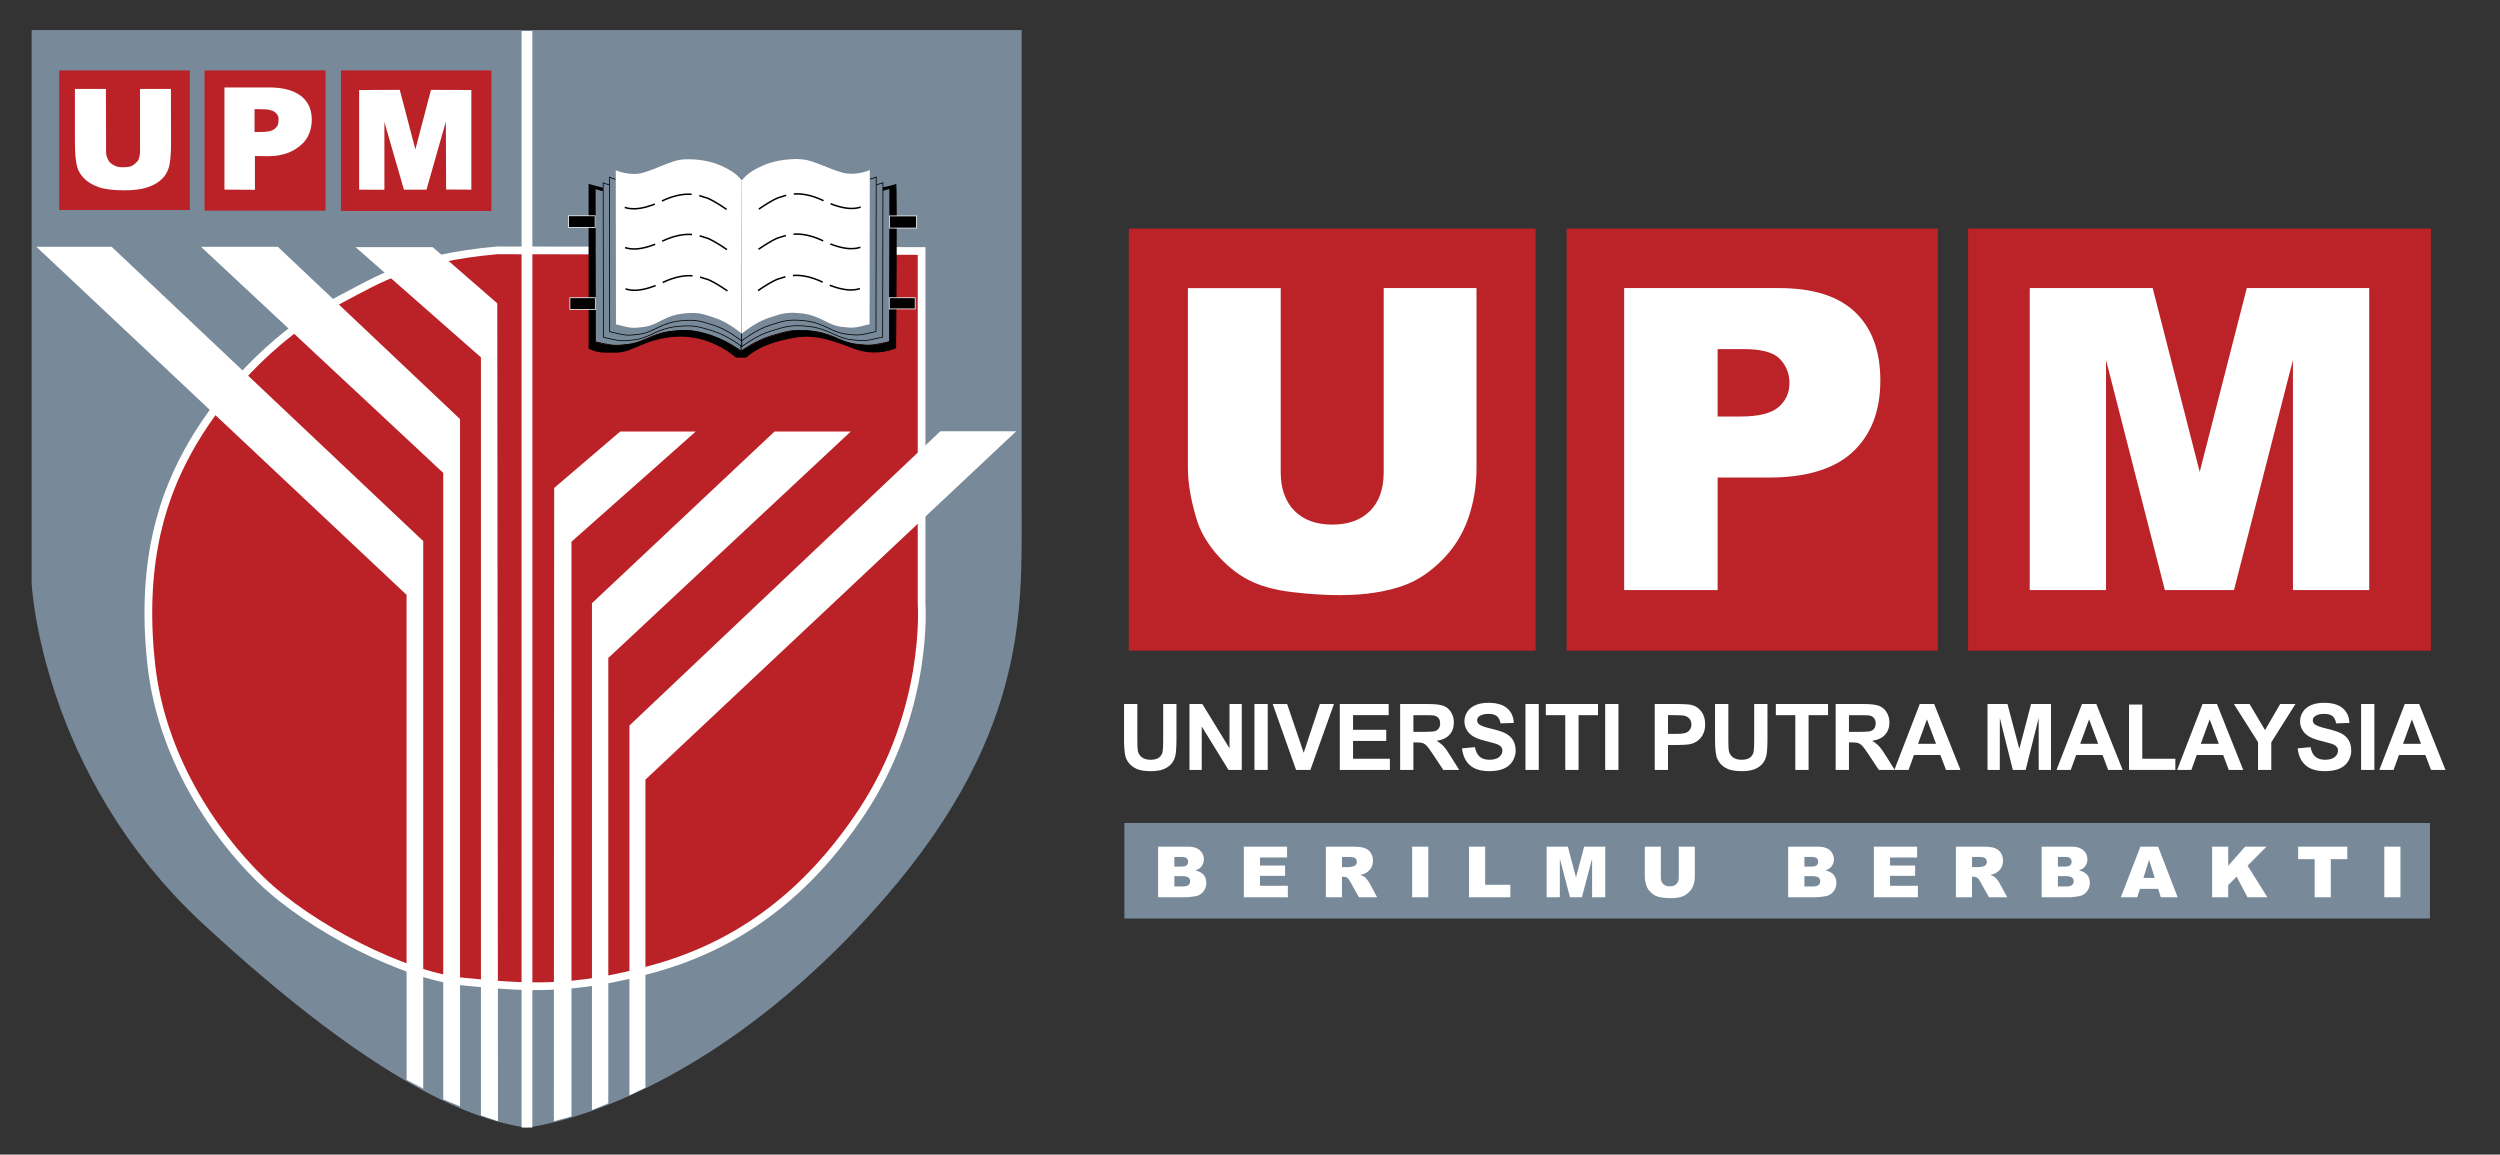 <?xml version="1.0" encoding="utf-8"?>
<!-- Generator: Adobe Illustrator 16.0.0, SVG Export Plug-In . SVG Version: 6.00 Build 0)  -->
<!DOCTYPE svg PUBLIC "-//W3C//DTD SVG 1.1//EN" "http://www.w3.org/Graphics/SVG/1.1/DTD/svg11.dtd">
<svg version="1.1" id="Layer_1" xmlns="http://www.w3.org/2000/svg" xmlns:xlink="http://www.w3.org/1999/xlink" x="0px" y="0px"
	 width="324.25px" height="149.75px" viewBox="0 0 324.25 149.75" enable-background="new 0 0 324.25 149.75" xml:space="preserve">
<rect x="0" y="0" width="324.25" height="149.75" fill="#333333" stroke="none"/>
<g>
	<path fill="#788999" d="M68.224,146.258c0,0,21.32-1.955,44.85-27.906c20.183-22.258,19.435-38.869,19.435-51.995
		c0-13.122,0-62.459,0-62.459H4.103V75.66c0,0,1.162,24.666,22.259,44.186C49.496,141.25,61.745,145.262,68.224,146.258z"/>
	<path fill="#BB2227" stroke="#FFFFFF" d="M119.531,32.553v45.765c0,0,1.019,13.705-7.703,26.908
		c-7.084,10.73-15.947,17.277-26.825,20.35c-10.883,3.072-17.111,2.492-24.836,1.746c-7.724-0.746-20.017-7.061-26.329-13.207
		c-6.312-6.145-12.896-16.135-14.204-27.822c-1.577-14.122,1.932-22.603,4.735-27.744c3.49-6.394,10.311-14.75,20.017-19.848
		c4.9-2.578,9.053-5.233,20.099-6.23L119.531,32.553z"/>
	<polygon fill="#FFFFFF" points="4.725,32.013 14.485,32.013 54.892,70.179 54.892,141.191 52.733,140.07 52.733,77.154 	"/>
	<polygon fill="#FFFFFF" points="26.072,32.013 36.038,32.013 59.667,54.356 59.667,143.494 57.487,142.592 57.487,61.333 	"/>
	<polygon fill="#FFFFFF" points="46.118,32.055 56.117,32.055 64.496,39.342 64.59,145.428 62.377,144.68 62.377,46.349 	"/>
	<polygon fill="#FFFFFF" points="71.877,63.285 80.432,55.974 90.233,55.974 74.12,70.258 74.12,144.805 71.835,145.428 	"/>
	<polygon fill="#FFFFFF" points="100.449,55.974 110.333,55.974 78.896,85.336 78.896,143.102 76.777,143.975 76.777,78.234 	"/>
	<polygon fill="#FFFFFF" points="121.96,55.933 131.804,55.933 83.711,101.115 83.711,141.068 81.637,142.066 81.637,94.1 	"/>
	<rect x="7.673" y="9.131" fill="#BB2227" width="16.942" height="18.106"/>
	<rect x="26.528" y="9.131" fill="#BB2227" width="15.699" height="18.188"/>
	<rect x="44.219" y="9.131" fill="#BB2227" width="19.519" height="18.231"/>
	<g>
		<g>
			<g>
				<path fill="#FFFFFF" d="M9.719,11.531h4.018l0.021,7.004c0,1.111-0.034,1.42,0.078,1.74c0.182,0.523,0.334,0.802,0.772,1.065
					c0.515,0.308,0.799,0.362,1.454,0.352c0.971-0.011,1.225-0.251,1.535-0.546c0.28-0.262,0.386-0.33,0.505-0.918
					c0.091-0.441,0.058-0.521,0.058-1.544v-7.153h4.006l0.018,6.791c0,1.553-0.084,2.65-0.256,3.291
					c-0.17,0.641-0.485,1.183-0.943,1.624c-0.458,0.439-1.072,0.794-1.84,1.054c-0.767,0.263-1.771,0.394-3.008,0.394
					c-1.492,0-2.624-0.144-3.396-0.429c-0.773-0.286-1.38-0.655-1.829-1.113c-0.448-0.455-0.743-0.934-0.887-1.43
					c-0.205-0.744-0.308-1.838-0.308-3.283V11.531z"/>
			</g>
		</g>
	</g>
	<g>
		<path fill="#FFFFFF" d="M40.438,15.526c0,0.616-0.109,1.204-0.328,1.76c-0.216,0.558-0.529,1.024-0.938,1.398
			c-0.251,0.231-0.524,0.445-0.824,0.641c-0.3,0.196-0.632,0.362-0.994,0.499c-0.361,0.135-0.757,0.243-1.18,0.32
			c-0.425,0.074-0.901,0.116-1.429,0.116l-1.683-0.024v4.379l-3.95-0.022V11.343h5.712c0.85,0,1.582,0.066,2.199,0.209
			c0.615,0.14,1.173,0.359,1.674,0.661c0.554,0.332,0.982,0.777,1.284,1.33C40.285,14.1,40.438,14.759,40.438,15.526z
			 M36.132,15.494c0-0.279-0.079-0.52-0.239-0.719c-0.162-0.202-0.355-0.342-0.581-0.417c-0.284-0.103-0.556-0.16-0.815-0.178
			c-0.261-0.014-0.612-0.022-1.057-0.022h-0.425v2.962h0.208c0.284,0,0.552-0.001,0.803-0.007c0.252-0.003,0.47-0.019,0.66-0.045
			c0.159-0.022,0.329-0.067,0.51-0.13c0.179-0.063,0.318-0.134,0.412-0.216c0.206-0.165,0.341-0.336,0.415-0.511
			C36.099,16.033,36.132,15.794,36.132,15.494z"/>
	</g>
	<g>
		<path fill="#FFFFFF" d="M46.581,24.599V11.675l5.269-0.02l2.023,7.724l2.025-7.724l5.235,0.02v12.924l-3.271-0.021l-0.033-8.814
			l-2.514,8.835h-2.928l-2.532-8.771v8.784L46.581,24.599z"/>
	</g>
	<g>
		<path fill="#788999" stroke="#000000" stroke-width="0.1" d="M77.191,24.456c0,0,2.131,0.834,4.187,0.31
			c2.058-0.526,4.15-1.516,5.667-1.673c1.515-0.151,4.005,0.032,5.881,0.742c1.877,0.713,2.562,1.238,3.248,1.949L96.13,45.535
			c0,0-1.939-1.436-3.925-2.002c-1.949-0.559-2.599-0.806-4.872-0.588c-2.915,0.275-3.693,1.484-5.955,1.731
			c-1.805,0.195-1.841,0.153-4.151-0.342L77.191,24.456z"/>
		<path fill="#788999" stroke="#000000" stroke-width="0.1" d="M115.409,24.434c0,0-2.16,0.835-4.249,0.31
			c-2.088-0.526-4.214-1.516-5.752-1.671c-1.539-0.153-4.067,0.034-5.973,0.744c-1.904,0.71-2.6,1.235-3.296,1.946l-0.016,19.773
			c0,0,2.03-1.458,4.047-2.025c1.976-0.557,2.636-0.806,4.943-0.587c2.962,0.276,3.75,1.487,6.046,1.73
			c1.831,0.196,1.868,0.155,4.213-0.339L115.409,24.434z"/>
	</g>
	<g>
		<path fill="#788999" stroke="#000000" stroke-width="0.1" d="M78.231,23.718c0,0,2.02,0.84,3.975,0.313
			c1.952-0.529,3.939-1.527,5.379-1.684c1.439-0.155,3.803,0.032,5.585,0.745c1.78,0.719,2.433,1.248,3.082,1.966L96.212,44.95
			c0,0-1.842-1.442-3.727-2.016c-1.85-0.56-2.466-0.81-4.625-0.592c-2.77,0.28-3.505,1.498-5.653,1.745
			c-1.714,0.196-1.75,0.156-3.941-0.344L78.231,23.718z"/>
		<path fill="#788999" stroke="#000000" stroke-width="0.1" d="M114.518,23.698c0,0-2.052,0.841-4.038,0.311
			c-1.98-0.529-3.998-1.525-5.459-1.681c-1.461-0.156-3.861,0.029-5.671,0.745c-1.807,0.718-2.469,1.248-3.128,1.962l-0.017,19.923
			c0,0,1.928-1.472,3.842-2.042c1.877-0.562,2.504-0.812,4.695-0.593c2.811,0.278,3.56,1.498,5.738,1.743
			c1.742,0.199,1.776,0.155,4.001-0.341L114.518,23.698z"/>
	</g>
	<g>
		<path fill="#788999" stroke="#000000" stroke-width="0.1" d="M79.042,22.992c0,0,1.928,0.841,3.79,0.31
			c1.861-0.528,3.758-1.525,5.129-1.681c1.374-0.156,3.628,0.031,5.326,0.749c1.701,0.713,2.322,1.245,2.941,1.961l-0.041,19.895
			c0,0-1.756-1.446-3.552-2.018c-1.766-0.561-2.354-0.808-4.414-0.591c-2.639,0.28-3.343,1.497-5.39,1.745
			c-1.634,0.197-1.666,0.154-3.759-0.343L79.042,22.992z"/>
		<path fill="#788999" stroke="#000000" stroke-width="0.1" d="M113.645,22.969c0,0-1.959,0.842-3.848,0.312
			c-1.89-0.527-3.814-1.524-5.207-1.68c-1.394-0.156-3.683,0.028-5.409,0.746c-1.724,0.716-2.354,1.245-2.983,1.962l-0.014,19.922
			c0,0,1.837-1.473,3.661-2.044c1.791-0.559,2.389-0.808,4.48-0.59c2.68,0.277,3.394,1.496,5.473,1.743
			c1.66,0.197,1.693,0.155,3.815-0.343L113.645,22.969z"/>
	</g>
	<g>
		<path fill="#FFFFFF" stroke="#000000" stroke-width="0.01" d="M79.85,22.058c0,0,1.838,0.84,3.614,0.312
			c1.776-0.531,3.582-1.528,4.89-1.685c1.308-0.155,3.457,0.033,5.077,0.75c1.62,0.715,2.211,1.243,2.804,1.961l-0.039,19.896
			c0,0-1.675-1.444-3.387-2.017c-1.684-0.561-2.244-0.811-4.206-0.593c-2.517,0.282-3.187,1.495-5.139,1.744
			c-1.558,0.197-1.588,0.156-3.583-0.343L79.85,22.058z"/>
		<path fill="#FFFFFF" stroke="#000000" stroke-width="0.01" d="M112.834,22.036c0,0-1.866,0.844-3.668,0.312
			c-1.801-0.529-3.635-1.525-4.965-1.682c-1.326-0.155-3.507,0.03-5.152,0.747c-1.646,0.717-2.245,1.247-2.848,1.962l-0.013,19.922
			c0,0,1.752-1.473,3.493-2.045c1.708-0.56,2.276-0.806,4.269-0.591c2.555,0.281,3.236,1.499,5.216,1.745
			c1.582,0.195,1.614,0.155,3.637-0.342L112.834,22.036z"/>
	</g>
	<g>
		<g>
			<path fill="none" stroke="#000000" stroke-width="0.2" stroke-miterlimit="1" stroke-dasharray="4,1" d="M81.033,26.906
				c0.156,0,1.496,0.746,4.83-0.842c3.332-1.59,5.119-0.549,5.585-0.458c0.941,0.19,3.509,2.046,3.509,2.046"/>
			<path fill="none" stroke="#000000" stroke-width="0.2" stroke-miterlimit="1" stroke-dasharray="4,1" d="M81.076,32.117
				c0.156,0,1.496,0.75,4.827-0.841c3.333-1.587,5.118-0.552,5.586-0.456c0.942,0.189,3.51,2.047,3.51,2.047"/>
			<path fill="none" stroke="#000000" stroke-width="0.2" stroke-miterlimit="1" stroke-dasharray="4,1" d="M81.137,37.473
				c0.157,0,1.496,0.748,4.83-0.841c3.332-1.586,5.119-0.549,5.585-0.457c0.941,0.189,3.509,2.046,3.509,2.046"/>
		</g>
		<g>
			<path fill="none" stroke="#000000" stroke-width="0.2" stroke-miterlimit="1" stroke-dasharray="4,1" d="M111.63,26.864
				c-0.157,0-1.494,0.748-4.827-0.841s-5.117-0.552-5.587-0.457c-0.941,0.189-3.507,2.046-3.507,2.046"/>
			<path fill="none" stroke="#000000" stroke-width="0.2" stroke-miterlimit="1" stroke-dasharray="4,1" d="M111.589,32.077
				c-0.154,0-1.496,0.747-4.827-0.842c-3.333-1.589-5.119-0.549-5.585-0.459c-0.943,0.19-3.509,2.048-3.509,2.048"/>
			<path fill="none" stroke="#000000" stroke-width="0.2" stroke-miterlimit="1" stroke-dasharray="4,1" d="M111.526,37.434
				c-0.156,0-1.495,0.747-4.827-0.843c-3.332-1.588-5.118-0.551-5.585-0.457c-0.943,0.189-3.509,2.047-3.509,2.047"/>
		</g>
	</g>
	<path d="M116.23,23.833c-0.188,0.165-1.724,0.457-1.724,0.457v0.395l0.903-0.25l-0.036,19.831
		c-0.016,0.002-0.043,0.009-0.098,0.041c-0.187,0.105-1.557,0.602-3.697,0.415c-2.137-0.188-3.217-1.205-5.751-1.702
		c-2.533-0.498-3.738,0.021-5.565,0.519c-1.827,0.499-4.139,1.999-4.139,1.999s-0.929-0.588-1.467-0.919
		c-0.541-0.334-3.303-2.017-6.479-1.788c-3.175,0.229-2.783,0.751-5.668,1.6c-2.888,0.854-5.318-0.095-5.318-0.095V24.456
		l0.998,0.29l0.021-0.395l-1.869-0.499v21.39c1.205,0.476,1.391,0.538,3.634,0.496c2.242-0.04,3.925-2.013,8.202-2.076
		c4.277-0.063,7.266,2.721,7.266,2.721h1.339c0.032-0.027,0.058-0.051,0.093-0.083c1.434-1.267,3.448-1.993,6.064-2.474
		c2.617-0.474,4.775,0.23,7.788,1.393c3.011,1.164,5.502-0.063,5.502-0.063S116.417,23.666,116.23,23.833z"/>
	<rect x="115.378" y="28.004" stroke="#FFFFFF" stroke-width="0.1" width="3.49" height="1.579"/>
	<rect x="115.336" y="38.617" stroke="#FFFFFF" stroke-width="0.1" width="3.365" height="1.452"/>
	<rect x="73.914" y="38.617" stroke="#FFFFFF" stroke-width="0.1" width="3.301" height="1.536"/>
	<rect x="73.745" y="27.986" stroke="#FFFFFF" stroke-width="0.1" width="3.446" height="1.514"/>
	<line fill="none" stroke="#FFFFFF" stroke-width="1.4" x1="68.348" y1="4.026" x2="68.348" y2="146.238"/>
	<rect x="146.404" y="29.646" fill="#BB2328" width="52.77" height="54.749"/>
	<rect x="203.191" y="29.646" fill="#BB2328" width="48.153" height="54.749"/>
	<rect x="255.261" y="29.646" fill="#BB2328" width="60.026" height="54.749"/>
	<path fill="#FFFFFF" d="M179.468,37.365h12.036v23.33c0,2.315-0.359,4.497-1.079,6.549c-0.718,2.057-1.849,3.855-3.384,5.396
		c-1.536,1.538-3.148,2.619-4.836,3.242c-2.344,0.873-5.16,1.307-8.444,1.307c-1.903,0-3.976-0.131-6.221-0.398
		c-2.246-0.27-4.125-0.797-5.636-1.584c-1.51-0.795-2.89-1.92-4.143-3.378c-1.251-1.46-2.11-2.962-2.571-4.515
		c-0.748-2.489-1.119-4.695-1.119-6.617v-23.33h12.038v23.872c0,2.132,0.59,3.8,1.772,4.999c1.181,1.202,2.821,1.802,4.919,1.802
		c2.079,0,3.71-0.593,4.893-1.772c1.18-1.184,1.774-2.86,1.774-5.028V37.365z"/>
	<path fill="#FFFFFF" d="M210.652,37.365h20.114c4.379,0,7.659,1.04,9.843,3.119c2.18,2.078,3.271,5.036,3.271,8.873
		c0,3.941-1.188,7.026-3.569,9.248c-2.38,2.223-6.018,3.332-10.9,3.332h-6.635v14.594h-12.123V37.365z M222.775,54.022h2.969
		c2.338,0,3.981-0.406,4.927-1.218c0.944-0.812,1.42-1.848,1.42-3.113c0-1.23-0.413-2.272-1.233-3.127
		c-0.819-0.856-2.363-1.283-4.631-1.283h-3.451V54.022z"/>
	<path fill="#FFFFFF" d="M263.259,37.365h15.944l6.098,23.843l6.107-23.843h15.879v39.167h-9.893V46.687l-7.645,29.844h-8.967
		l-7.631-29.844v29.844h-9.894V37.365z"/>
	<g>
		<path fill="#FFFFFF" d="M145.79,91.311h1.721v4.637c0,0.736,0.022,1.211,0.065,1.43c0.075,0.35,0.249,0.633,0.524,0.846
			c0.278,0.211,0.658,0.318,1.139,0.318c0.487,0,0.856-0.102,1.105-0.303c0.248-0.199,0.397-0.447,0.448-0.74
			c0.05-0.291,0.074-0.777,0.074-1.453v-4.734h1.721v4.496c0,1.025-0.046,1.754-0.138,2.176c-0.093,0.428-0.266,0.783-0.517,1.076
			c-0.248,0.289-0.583,0.525-1.002,0.697s-0.964,0.262-1.639,0.262c-0.815,0-1.433-0.1-1.853-0.285
			c-0.419-0.188-0.752-0.436-0.997-0.736c-0.244-0.303-0.404-0.617-0.483-0.947c-0.112-0.494-0.169-1.217-0.169-2.172V91.311z"/>
		<path fill="#FFFFFF" d="M154.276,99.859v-8.549h1.667l3.523,5.748v-5.748h1.591v8.549h-1.72l-3.472-5.635v5.635H154.276z"/>
		<path fill="#FFFFFF" d="M162.703,99.859v-8.549h1.72v8.549H162.703z"/>
		<path fill="#FFFFFF" d="M168.101,99.859l-3.031-8.549h1.87l2.152,6.324l2.095-6.324h1.828l-3.059,8.549H168.101z"/>
		<path fill="#FFFFFF" d="M173.771,99.859v-8.549h6.338v1.447h-4.619v1.895h4.305v1.449h-4.305v2.309h4.777v1.449H173.771z"/>
		<path fill="#FFFFFF" d="M181.598,99.859v-8.549h3.621c0.911,0,1.572,0.08,1.982,0.23c0.415,0.152,0.744,0.428,0.994,0.818
			c0.248,0.395,0.372,0.844,0.372,1.348c0,0.641-0.189,1.168-0.564,1.588c-0.374,0.418-0.935,0.682-1.682,0.789
			c0.372,0.217,0.677,0.457,0.92,0.717c0.241,0.26,0.567,0.723,0.975,1.389l1.038,1.67h-2.061l-1.229-1.861
			c-0.443-0.666-0.745-1.086-0.909-1.26c-0.162-0.172-0.336-0.291-0.52-0.355s-0.471-0.094-0.866-0.094h-0.351v3.57H181.598z
			 M183.318,94.926h1.271c0.826,0,1.339-0.035,1.544-0.105c0.205-0.068,0.367-0.189,0.482-0.363c0.117-0.17,0.173-0.379,0.173-0.639
			c0-0.285-0.075-0.518-0.226-0.695c-0.156-0.176-0.371-0.287-0.65-0.334c-0.139-0.02-0.558-0.031-1.252-0.031h-1.342V94.926z"/>
		<path fill="#FFFFFF" d="M189.623,97.061l1.678-0.156c0.104,0.561,0.309,0.975,0.618,1.238c0.312,0.264,0.728,0.398,1.256,0.398
			c0.557,0,0.978-0.121,1.258-0.355c0.283-0.236,0.427-0.51,0.427-0.824c0-0.197-0.062-0.373-0.18-0.512
			c-0.119-0.143-0.326-0.266-0.621-0.371c-0.203-0.072-0.662-0.195-1.381-0.375c-0.928-0.227-1.576-0.508-1.951-0.844
			c-0.525-0.471-0.789-1.043-0.789-1.721c0-0.436,0.125-0.842,0.373-1.223c0.248-0.377,0.604-0.668,1.067-0.865
			c0.463-0.199,1.024-0.297,1.681-0.297c1.072,0,1.881,0.238,2.424,0.711c0.541,0.475,0.827,1.107,0.854,1.9l-1.721,0.055
			c-0.074-0.439-0.233-0.752-0.476-0.943c-0.245-0.193-0.61-0.289-1.097-0.289c-0.502,0-0.895,0.1-1.182,0.309
			c-0.183,0.135-0.273,0.307-0.273,0.527c0,0.203,0.086,0.377,0.258,0.521c0.217,0.18,0.746,0.373,1.586,0.57
			c0.838,0.195,1.459,0.402,1.862,0.613c0.402,0.215,0.716,0.506,0.943,0.873c0.228,0.369,0.343,0.822,0.343,1.365
			c0,0.488-0.138,0.947-0.409,1.379c-0.272,0.43-0.657,0.75-1.155,0.959c-0.498,0.205-1.119,0.313-1.86,0.313
			c-1.082,0-1.913-0.252-2.492-0.756C190.082,98.76,189.737,98.025,189.623,97.061z"/>
		<path fill="#FFFFFF" d="M197.853,99.859v-8.549h1.723v8.549H197.853z"/>
		<path fill="#FFFFFF" d="M203.016,99.859v-7.102h-2.523v-1.447h6.768v1.447h-2.523v7.102H203.016z"/>
		<path fill="#FFFFFF" d="M208.193,99.859v-8.549h1.72v8.549H208.193z"/>
		<path fill="#FFFFFF" d="M214.617,99.859v-8.549h2.767c1.048,0,1.731,0.043,2.05,0.131c0.488,0.125,0.896,0.406,1.229,0.834
			c0.33,0.43,0.494,0.982,0.494,1.664c0,0.525-0.093,0.967-0.285,1.322c-0.189,0.359-0.433,0.637-0.727,0.842
			c-0.292,0.205-0.589,0.34-0.894,0.404c-0.413,0.08-1.005,0.123-1.788,0.123h-1.123v3.229H214.617z M216.34,92.758v2.428h0.943
			c0.68,0,1.133-0.045,1.361-0.137c0.229-0.09,0.409-0.229,0.539-0.418c0.131-0.189,0.195-0.414,0.195-0.664
			c0-0.313-0.092-0.568-0.275-0.77c-0.18-0.203-0.412-0.328-0.691-0.381c-0.205-0.037-0.621-0.059-1.24-0.059H216.34z"/>
		<path fill="#FFFFFF" d="M222.444,91.311h1.722v4.637c0,0.736,0.021,1.211,0.064,1.43c0.072,0.35,0.25,0.633,0.525,0.846
			c0.277,0.211,0.657,0.318,1.136,0.318c0.491,0,0.858-0.102,1.106-0.303c0.247-0.199,0.396-0.447,0.446-0.74
			c0.052-0.291,0.077-0.777,0.077-1.453v-4.734h1.721v4.496c0,1.025-0.047,1.754-0.139,2.176c-0.095,0.428-0.266,0.783-0.516,1.076
			c-0.25,0.289-0.583,0.525-1.004,0.697c-0.418,0.172-0.964,0.262-1.639,0.262c-0.814,0-1.431-0.1-1.853-0.285
			c-0.419-0.188-0.753-0.436-0.998-0.736c-0.243-0.303-0.404-0.617-0.48-0.947c-0.112-0.494-0.17-1.217-0.17-2.172V91.311z"/>
		<path fill="#FFFFFF" d="M232.852,99.859v-7.102h-2.524v-1.447h6.769v1.447h-2.525v7.102H232.852z"/>
		<path fill="#FFFFFF" d="M238.086,99.859v-8.549h3.621c0.912,0,1.572,0.08,1.986,0.23c0.41,0.152,0.742,0.428,0.99,0.818
			c0.25,0.395,0.373,0.844,0.373,1.348c0,0.641-0.188,1.168-0.563,1.588c-0.375,0.418-0.935,0.682-1.682,0.789
			c0.37,0.217,0.677,0.457,0.917,0.717s0.566,0.723,0.977,1.389l1.039,1.67h-2.059l-1.232-1.861
			c-0.443-0.666-0.746-1.086-0.909-1.26c-0.163-0.172-0.338-0.291-0.518-0.355c-0.184-0.064-0.474-0.094-0.87-0.094h-0.348v3.57
			H238.086z M239.809,94.926h1.27c0.824,0,1.34-0.035,1.545-0.105c0.205-0.068,0.365-0.189,0.481-0.363
			c0.114-0.17,0.173-0.379,0.173-0.639c0-0.285-0.074-0.518-0.229-0.695c-0.152-0.176-0.367-0.287-0.646-0.334
			c-0.141-0.02-0.557-0.031-1.254-0.031h-1.34V94.926z"/>
		<path fill="#FFFFFF" d="M254.273,99.859h-1.875l-0.733-1.938h-3.42l-0.702,1.938h-1.846l3.299-8.549h1.864L254.273,99.859z
			 M251.104,96.471l-1.182-3.166l-1.152,3.166H251.104z"/>
		<path fill="#FFFFFF" d="M257.783,99.859v-8.549h2.585l1.538,5.832l1.525-5.832h2.584v8.549h-1.594l-0.006-6.729l-1.686,6.729
			h-1.666l-1.684-6.729l-0.006,6.729H257.783z"/>
		<path fill="#FFFFFF" d="M275.307,99.859h-1.877l-0.731-1.938h-3.421l-0.701,1.938h-1.846l3.3-8.549h1.862L275.307,99.859z
			 M272.137,96.471l-1.182-3.166l-1.151,3.166H272.137z"/>
		<path fill="#FFFFFF" d="M276.133,99.859v-8.479h1.721v7.029h4.289v1.449H276.133z"/>
		<path fill="#FFFFFF" d="M290.949,99.859h-1.877l-0.729-1.938h-3.422l-0.703,1.938h-1.845l3.299-8.549h1.864L290.949,99.859z
			 M287.779,96.471l-1.182-3.166l-1.152,3.166H287.779z"/>
		<path fill="#FFFFFF" d="M292.867,99.859v-3.6l-3.133-4.949h2.033l2.007,3.385l1.962-3.385h1.986l-3.135,4.963v3.586H292.867z"/>
		<path fill="#FFFFFF" d="M298.004,97.061l1.678-0.156c0.102,0.561,0.309,0.975,0.619,1.238c0.309,0.264,0.727,0.398,1.254,0.398
			c0.559,0,0.979-0.121,1.26-0.355c0.283-0.236,0.424-0.51,0.424-0.824c0-0.197-0.059-0.373-0.178-0.512
			c-0.116-0.143-0.325-0.266-0.62-0.371c-0.202-0.072-0.665-0.195-1.384-0.375c-0.925-0.227-1.576-0.508-1.949-0.844
			c-0.523-0.471-0.788-1.043-0.788-1.721c0-0.436,0.124-0.842,0.372-1.223c0.246-0.377,0.604-0.668,1.067-0.865
			c0.463-0.199,1.024-0.297,1.682-0.297c1.071,0,1.878,0.238,2.422,0.711c0.542,0.475,0.827,1.107,0.854,1.9l-1.721,0.055
			c-0.075-0.439-0.232-0.752-0.476-0.943c-0.244-0.193-0.609-0.289-1.097-0.289c-0.504,0-0.895,0.1-1.18,0.309
			c-0.182,0.135-0.275,0.307-0.275,0.527c0,0.203,0.086,0.377,0.26,0.521c0.215,0.18,0.743,0.373,1.584,0.57
			c0.838,0.195,1.461,0.402,1.863,0.613c0.402,0.215,0.716,0.506,0.945,0.873c0.225,0.369,0.338,0.822,0.338,1.365
			c0,0.488-0.135,0.947-0.406,1.379c-0.273,0.43-0.658,0.75-1.156,0.959c-0.498,0.205-1.117,0.313-1.859,0.313
			c-1.084,0-1.913-0.252-2.494-0.756C298.464,98.76,298.119,98.025,298.004,97.061z"/>
		<path fill="#FFFFFF" d="M306.234,99.859v-8.549h1.722v8.549H306.234z"/>
		<path fill="#FFFFFF" d="M317.178,99.859h-1.877l-0.733-1.938h-3.421l-0.701,1.938H308.6l3.299-8.549h1.864L317.178,99.859z
			 M314.005,96.471l-1.181-3.166l-1.15,3.166H314.005z"/>
	</g>
	<rect x="145.832" y="106.744" fill="#788999" width="169.333" height="12.389"/>
	<g>
		<path fill="#FFFFFF" d="M150.208,109.811h3.91c0.652,0,1.153,0.156,1.502,0.471c0.349,0.313,0.523,0.705,0.523,1.166
			c0,0.387-0.124,0.725-0.373,1c-0.168,0.188-0.409,0.332-0.731,0.441c0.488,0.113,0.846,0.309,1.075,0.582
			c0.232,0.277,0.345,0.621,0.345,1.039c0,0.344-0.083,0.648-0.244,0.92c-0.163,0.273-0.386,0.486-0.669,0.645
			c-0.176,0.098-0.44,0.17-0.794,0.211c-0.471,0.064-0.784,0.092-0.937,0.092h-3.607V109.811z M152.315,112.395h0.907
			c0.326,0,0.551-0.057,0.679-0.168c0.129-0.107,0.192-0.264,0.192-0.473c0-0.193-0.063-0.342-0.192-0.449
			c-0.128-0.109-0.349-0.16-0.666-0.16h-0.921V112.395z M152.315,114.975h1.067c0.359,0,0.614-0.063,0.762-0.188
			c0.147-0.123,0.221-0.289,0.221-0.5c0-0.197-0.074-0.354-0.219-0.471c-0.145-0.117-0.403-0.178-0.769-0.178h-1.063V114.975z"/>
		<path fill="#FFFFFF" d="M161.326,109.811h5.607v1.406h-3.513v1.043h3.256v1.336h-3.256v1.289h3.614v1.492h-5.709V109.811z"/>
		<path fill="#FFFFFF" d="M171.965,116.377v-6.566h3.485c0.644,0,1.14,0.053,1.481,0.162c0.343,0.107,0.618,0.305,0.826,0.598
			c0.209,0.291,0.314,0.643,0.314,1.063c0,0.363-0.082,0.678-0.242,0.943c-0.162,0.262-0.381,0.477-0.664,0.641
			c-0.182,0.105-0.429,0.189-0.74,0.26c0.248,0.082,0.428,0.162,0.541,0.244c0.077,0.055,0.188,0.172,0.332,0.352
			c0.146,0.174,0.244,0.313,0.295,0.408l1.025,1.896h-2.363l-1.121-2.006c-0.143-0.262-0.27-0.432-0.379-0.51
			c-0.151-0.1-0.32-0.152-0.513-0.152h-0.187v2.668H171.965z M174.057,112.465h0.891c0.094,0,0.281-0.031,0.559-0.092
			c0.139-0.025,0.252-0.092,0.342-0.201c0.088-0.111,0.132-0.234,0.132-0.379c0-0.209-0.07-0.367-0.208-0.479
			c-0.145-0.113-0.404-0.17-0.79-0.17h-0.925V112.465z"/>
		<path fill="#FFFFFF" d="M183.155,109.811h2.095v6.566h-2.095V109.811z"/>
		<path fill="#FFFFFF" d="M190.529,109.811h2.095v4.947h3.268v1.619h-5.362V109.811z"/>
		<path fill="#FFFFFF" d="M200.601,109.811h2.754l1.052,3.996l1.057-3.996h2.741v6.566h-1.707v-5.012l-1.324,5.012h-1.545
			l-1.319-5.012v5.012h-1.708V109.811z"/>
		<path fill="#FFFFFF" d="M217.735,109.811h2.081v3.916c0,0.387-0.063,0.754-0.188,1.098c-0.124,0.344-0.321,0.648-0.586,0.904
			c-0.266,0.26-0.543,0.441-0.836,0.545c-0.406,0.146-0.894,0.219-1.463,0.219c-0.33,0-0.689-0.023-1.079-0.066
			c-0.388-0.045-0.714-0.135-0.974-0.266c-0.264-0.133-0.502-0.324-0.717-0.568c-0.219-0.242-0.367-0.498-0.445-0.756
			c-0.131-0.42-0.194-0.787-0.194-1.109v-3.916h2.077v4.006c0,0.359,0.104,0.639,0.309,0.84c0.206,0.203,0.492,0.301,0.856,0.301
			c0.361,0,0.646-0.098,0.851-0.295c0.205-0.199,0.308-0.48,0.308-0.846V109.811z"/>
		<path fill="#FFFFFF" d="M231.925,109.811h3.91c0.651,0,1.155,0.156,1.503,0.471c0.348,0.313,0.523,0.705,0.523,1.166
			c0,0.387-0.125,0.725-0.374,1c-0.167,0.188-0.409,0.332-0.729,0.441c0.485,0.113,0.845,0.309,1.074,0.582
			c0.229,0.277,0.346,0.621,0.346,1.039c0,0.344-0.081,0.648-0.244,0.92c-0.163,0.273-0.388,0.486-0.67,0.645
			c-0.176,0.098-0.441,0.17-0.793,0.211c-0.471,0.064-0.785,0.092-0.938,0.092h-3.608V109.811z M234.033,112.395h0.906
			c0.325,0,0.551-0.057,0.68-0.168c0.126-0.107,0.19-0.264,0.19-0.473c0-0.193-0.064-0.342-0.19-0.449
			c-0.129-0.109-0.348-0.16-0.666-0.16h-0.92V112.395z M234.033,114.975h1.066c0.361,0,0.613-0.063,0.762-0.188
			c0.146-0.123,0.221-0.289,0.221-0.5c0-0.197-0.072-0.354-0.217-0.471c-0.146-0.117-0.404-0.178-0.77-0.178h-1.063V114.975z"/>
		<path fill="#FFFFFF" d="M243.043,109.811h5.607v1.406h-3.512v1.043h3.255v1.336h-3.255v1.289h3.613v1.492h-5.709V109.811z"/>
		<path fill="#FFFFFF" d="M253.68,116.377v-6.566h3.487c0.646,0,1.141,0.053,1.482,0.162c0.343,0.107,0.618,0.305,0.826,0.598
			c0.21,0.291,0.315,0.643,0.315,1.063c0,0.363-0.081,0.678-0.243,0.943c-0.16,0.262-0.384,0.477-0.665,0.641
			c-0.182,0.105-0.428,0.189-0.741,0.26c0.249,0.082,0.429,0.162,0.544,0.244c0.074,0.055,0.186,0.172,0.333,0.352
			c0.145,0.174,0.24,0.313,0.292,0.408l1.025,1.896h-2.362l-1.124-2.006c-0.139-0.262-0.266-0.432-0.377-0.51
			c-0.15-0.1-0.324-0.152-0.514-0.152h-0.186v2.668H253.68z M255.773,112.465h0.89c0.097,0,0.284-0.031,0.559-0.092
			c0.14-0.025,0.253-0.092,0.341-0.201c0.09-0.111,0.134-0.234,0.134-0.379c0-0.209-0.07-0.367-0.208-0.479
			c-0.141-0.113-0.403-0.17-0.789-0.17h-0.926V112.465z"/>
		<path fill="#FFFFFF" d="M264.8,109.811h3.912c0.653,0,1.153,0.156,1.503,0.471c0.35,0.313,0.523,0.705,0.523,1.166
			c0,0.387-0.125,0.725-0.373,1c-0.169,0.188-0.41,0.332-0.73,0.441c0.486,0.113,0.844,0.309,1.074,0.582
			c0.23,0.277,0.344,0.621,0.344,1.039c0,0.344-0.081,0.648-0.244,0.92c-0.162,0.273-0.387,0.486-0.668,0.645
			c-0.176,0.098-0.439,0.17-0.795,0.211c-0.469,0.064-0.781,0.092-0.936,0.092h-3.61V109.811z M266.91,112.395h0.904
			c0.328,0,0.556-0.057,0.682-0.168c0.13-0.107,0.191-0.264,0.191-0.473c0-0.193-0.062-0.342-0.191-0.449
			c-0.126-0.109-0.35-0.16-0.666-0.16h-0.92V112.395z M266.91,114.975h1.066c0.359,0,0.613-0.063,0.76-0.188
			c0.15-0.123,0.225-0.289,0.225-0.5c0-0.197-0.074-0.354-0.223-0.471c-0.144-0.117-0.398-0.178-0.768-0.178h-1.061V114.975z"/>
		<path fill="#FFFFFF" d="M279.916,115.289h-2.365l-0.342,1.088h-2.139l2.542-6.566h2.298l2.531,6.566h-2.187L279.916,115.289z
			 M279.473,113.869l-0.736-2.355l-0.739,2.355H279.473z"/>
		<path fill="#FFFFFF" d="M286.909,109.811H289v2.48l2.188-2.48h2.775l-2.453,2.465l2.567,4.102h-2.575l-1.413-2.678L289,114.795
			v1.582h-2.091V109.811z"/>
		<path fill="#FFFFFF" d="M298.076,109.811h6.369v1.621h-2.139v4.945h-2.093v-4.945h-2.138V109.811z"/>
		<path fill="#FFFFFF" d="M309.244,109.811h2.096v6.566h-2.096V109.811z"/>
	</g>
</g>
</svg>
